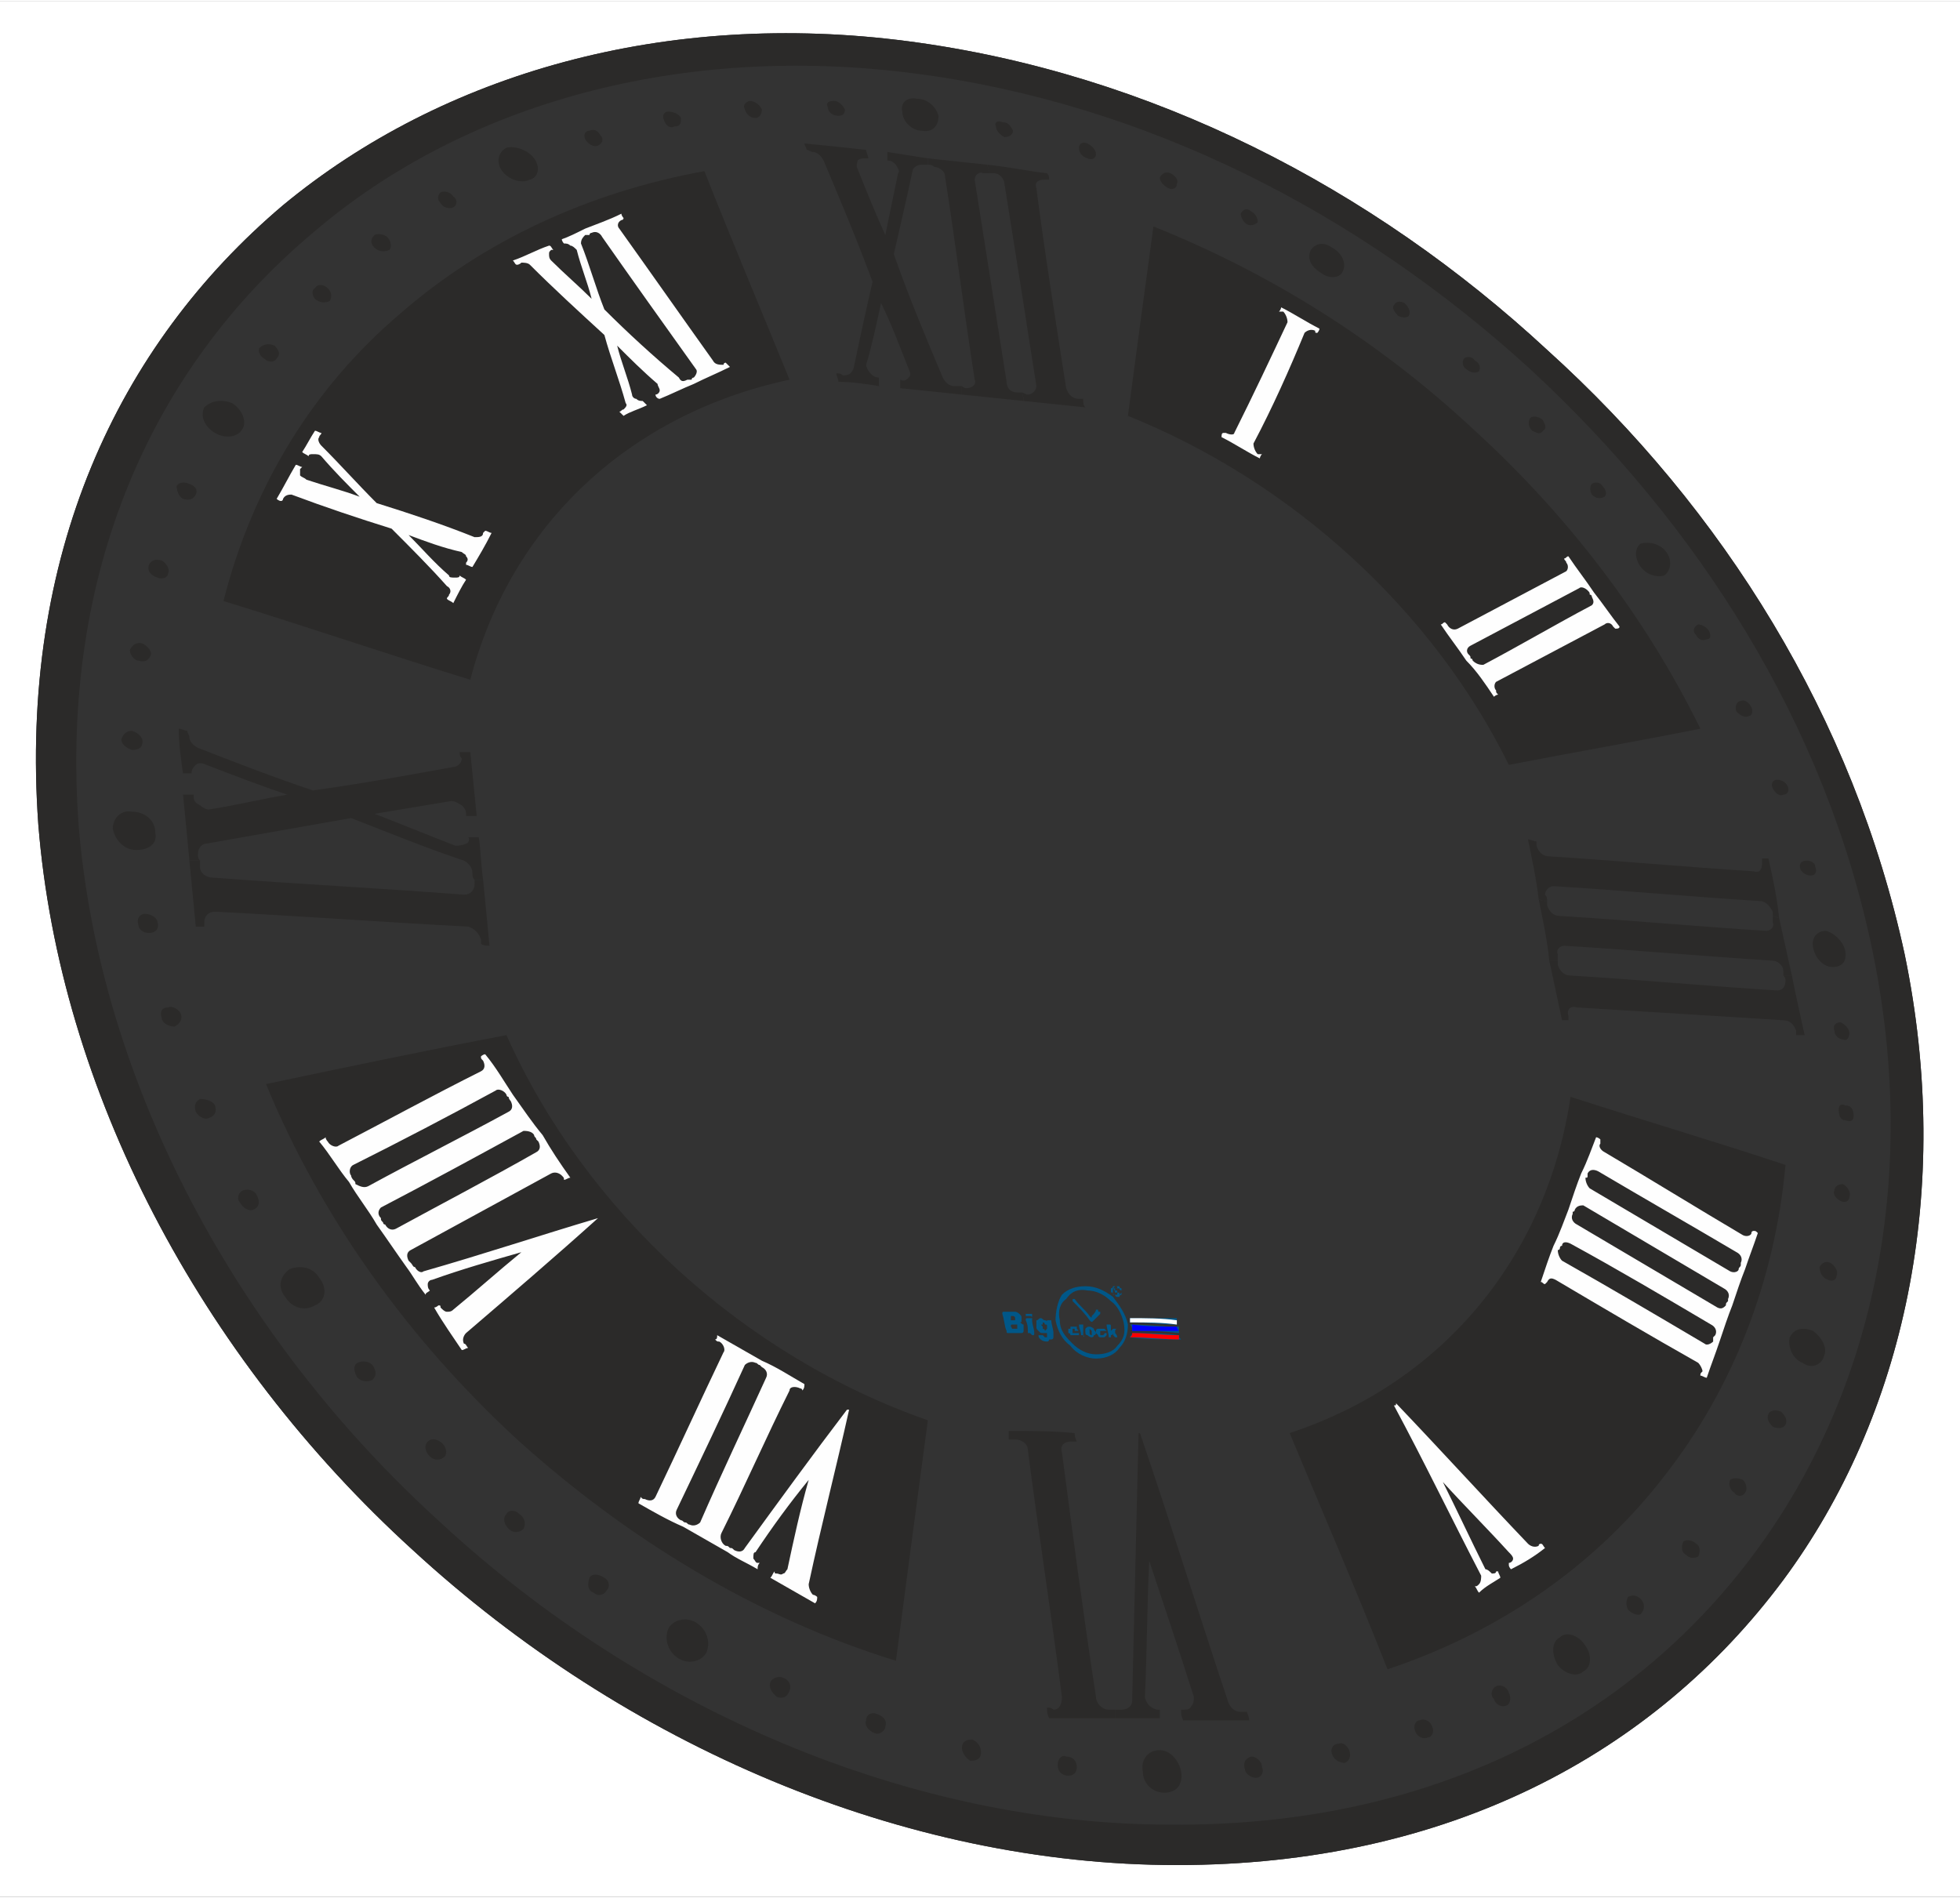 <?xml version="1.0" encoding="UTF-8"?>
<!DOCTYPE svg PUBLIC "-//W3C//DTD SVG 1.1//EN" "http://www.w3.org/Graphics/SVG/1.1/DTD/svg11.dtd">
<!-- Creator: CorelDRAW X6 -->
<svg xmlns="http://www.w3.org/2000/svg" xml:space="preserve" width="181.798mm" height="176.042mm" version="1.1" style="shape-rendering:geometricPrecision; text-rendering:geometricPrecision; image-rendering:optimizeQuality; fill-rule:evenodd; clip-rule:evenodd"
viewBox="0 0 921 891"
 xmlns:xlink="http://www.w3.org/1999/xlink">
 <rect x="0" y="0" width="921" height="891" fill="#333333" stroke="none"/>
 <defs>
  <style type="text/css">
   <![CDATA[
    .fil1 {fill:#2B2A29}
    .fil2 {fill:#FEFEFE}
    .fil5 {fill:blue}
    .fil4 {fill:red}
    .fil0 {fill:white}
    .fil3 {fill:#005788;fill-rule:nonzero}
   ]]>
  </style>
 </defs>
 <g id="Слой_x0020_1">
  <g id="_1167850368">
   <path class="fil0" d="M0 0l921 0 0 891 -921 0 0 -891zm427 19c114,15 218,69 300,145 83,75 144,173 168,284 23,111 0,217 -57,294 -61,82 -158,134 -285,134 -128,0 -259,-56 -359,-148 -100,-91 -166,-216 -176,-341 -9,-126 37,-225 115,-291 75,-62 180,-92 294,-77z"/>
   <g>
    <path class="fil1" d="M538 797c1,-22 1,-43 2,-64 7,21 14,42 21,64 0,1 0,3 -1,4 -1,2 -2,2 -4,2 0,0 0,0 -1,0 0,2 0,3 1,5 10,0 20,0 31,0 0,-2 -1,-3 -1,-4 -1,0 -2,0 -3,0 -3,0 -5,-2 -6,-5 -14,-42 -27,-84 -41,-125 0,0 0,-1 -1,-1 -1,42 -2,83 -3,126 0,2 -2,4 -5,4 -1,0 -2,0 -3,0 0,1 0,3 0,4 7,0 14,0 21,0 0,-1 0,-2 0,-4 -1,0 -1,0 -1,0 -1,0 -3,-1 -4,-2 -1,-1 -2,-3 -2,-4z"/>
    <path class="fil1" d="M499 682c-1,-3 1,-5 4,-5 1,0 2,0 3,0 -1,-2 -1,-3 -1,-4 -10,-1 -21,-1 -31,-1 0,1 0,2 0,4 1,0 2,0 3,0 3,0 6,2 6,5 5,39 11,77 16,116 0,3 -1,6 -4,6 -1,-1 -2,-1 -3,-1 0,2 0,3 1,5 10,0 21,0 31,0 0,-1 0,-3 0,-4 -1,0 -2,0 -3,0 -3,0 -6,-3 -6,-6 -6,-39 -11,-77 -16,-115z"/>
   </g>
   <g>
    <path class="fil1" d="M827 423c3,0 5,3 6,5 0,1 0,2 0,2 1,0 2,1 3,1 -1,-10 -3,-19 -5,-28 -1,0 -2,0 -3,0 0,1 0,1 0,2 0,3 -1,5 -4,4 -32,-2 -64,-5 -96,-7 -3,0 -5,-2 -6,-5 0,-1 0,-2 0,-2 -1,0 -3,-1 -4,-1 2,10 4,19 5,28 1,1 3,1 4,1 0,-1 0,-2 -1,-3 0,-2 2,-4 4,-4 33,2 65,5 97,7z"/>
    <path class="fil1" d="M833 451c2,0 5,2 5,5 0,1 0,1 0,2 2,0 3,0 4,0 -2,-9 -4,-18 -6,-27 -1,0 -2,-1 -3,-1 0,1 0,2 0,3 1,2 -1,4 -3,4 -32,-2 -64,-5 -97,-7 -3,0 -5,-2 -6,-5 0,-1 0,-1 0,-2 -1,0 -3,0 -4,-1 2,10 4,19 5,29 2,0 3,0 4,0 0,-1 0,-2 0,-3 -1,-2 1,-4 3,-4 33,2 66,5 98,7z"/>
    <path class="fil1" d="M838 479c3,0 5,2 6,5 0,1 0,1 0,2 1,0 2,0 4,0 -2,-9 -4,-18 -6,-28 -1,0 -2,0 -4,0 1,1 1,2 1,2 0,3 -1,5 -4,5 -32,-2 -64,-5 -97,-7 -3,0 -5,-2 -6,-5 0,-1 0,-1 0,-2 -1,0 -2,0 -4,0 2,9 4,19 6,28 1,0 2,0 3,0 0,0 0,-1 0,-2 -1,-3 1,-5 4,-4 33,2 65,4 97,6z"/>
   </g>
   <g>
    <path class="fil1" d="M93 351c18,7 36,14 54,20 22,-3 44,-7 66,-11 2,0 4,-2 4,-4 -1,-1 -1,-2 -1,-3 2,0 3,0 5,0 1,10 2,20 3,30 -2,0 -3,0 -5,0 0,-1 0,-1 0,-1 0,-2 -1,-3 -2,-4 -2,-1 -3,-2 -5,-2 -12,2 -24,4 -36,6 13,5 25,10 38,15 1,0 3,0 5,-1 1,0 2,-2 1,-3 2,0 3,0 5,0 1,7 1,13 2,20 -2,0 -3,0 -4,0 -1,-1 -1,-2 -1,-3 0,-3 -2,-5 -4,-6 -18,-6 -35,-13 -53,-20 -23,4 -45,8 -68,12 -2,0 -4,2 -4,5 0,1 0,2 1,3 -2,0 -3,0 -5,0 -1,-11 -2,-21 -3,-31 2,0 3,0 5,0 0,1 0,1 0,1 0,2 1,3 3,4 1,1 3,2 4,2 13,-2 25,-5 37,-7 -12,-4 -25,-9 -38,-14 -2,-1 -4,-1 -5,0 -1,1 -2,2 -2,4 -2,0 -3,0 -4,0 -1,-7 -2,-14 -2,-21 1,0 3,1 4,1 0,1 1,2 1,3 0,2 2,4 4,5z"/>
    <path class="fil1" d="M220 435c3,1 5,3 6,6 0,1 0,2 0,2 1,1 3,1 4,1 -1,-11 -2,-21 -3,-31 -2,0 -3,0 -4,0 0,1 0,2 0,2 0,3 -2,5 -5,5 -39,-3 -78,-5 -118,-8 -3,0 -6,-2 -6,-5 0,-1 0,-2 0,-3 -2,0 -3,0 -5,0 1,10 2,21 3,31 1,0 3,0 4,0 0,-1 0,-1 0,-2 0,-3 2,-5 5,-5 40,2 80,5 119,7z"/>
   </g>
   <g>
    <path class="fil1" d="M429 79c-3,14 -6,27 -9,40 7,20 15,39 23,58 1,2 3,4 5,4 2,0 3,0 4,0 0,2 0,3 0,4 -10,-1 -19,-2 -29,-3 0,-1 0,-2 0,-4 0,0 0,0 0,0 2,1 3,0 4,-1 1,-1 1,-2 0,-4 -4,-10 -8,-21 -13,-31 -2,9 -4,19 -7,29 0,1 1,3 2,4 1,1 2,2 4,2 0,2 0,3 0,4 -6,-1 -13,-2 -19,-2 0,-1 -1,-3 -1,-4 1,0 2,0 3,1 3,0 4,-1 5,-3 3,-14 6,-28 9,-41 -7,-19 -15,-38 -23,-57 -1,-2 -3,-4 -5,-4 -1,0 -2,-1 -3,-1 0,-1 -1,-2 -1,-3 10,1 20,2 29,3 0,1 1,3 1,4 -1,0 -1,0 -1,0 -2,0 -3,0 -4,1 0,1 -1,2 0,4 4,10 8,20 13,31 2,-10 4,-19 6,-29 1,-1 0,-2 -1,-4 -1,-1 -2,-2 -4,-2 0,-1 0,-2 0,-4 6,1 13,2 19,3 0,1 0,2 0,3 -1,0 -2,0 -3,0 -2,0 -3,1 -4,2z"/>
    <path class="fil1" d="M458 178c1,2 -1,4 -4,4 -1,0 -2,-1 -2,-1 0,2 0,3 0,4 10,1 19,2 29,3 0,-1 0,-2 -1,-4 0,0 -1,0 -2,0 -3,0 -5,-2 -5,-5 -5,-32 -10,-63 -15,-95 0,-2 2,-4 4,-3 1,0 2,0 3,0 0,-1 -1,-3 -1,-4 -9,-1 -19,-2 -28,-3 0,1 0,2 0,3 1,0 2,0 3,1 2,0 5,2 5,4 5,32 9,64 14,96z"/>
    <path class="fil1" d="M487 181c0,2 -2,4 -4,4 -1,0 -2,-1 -3,-1 1,2 1,3 1,4 10,1 19,2 29,3 -1,-1 -1,-2 -1,-4 -1,0 -2,0 -2,0 -3,0 -5,-2 -6,-5 -5,-32 -10,-63 -14,-94 -1,-3 1,-4 4,-4 0,0 1,0 2,0 0,-1 0,-2 -1,-3 -9,-1 -18,-3 -28,-4 0,1 1,3 1,4 1,0 1,0 2,0 3,0 5,3 5,5 5,31 10,63 15,95z"/>
   </g>
   <path class="fil1" d="M427 19c114,15 218,69 300,145 83,75 144,173 168,284 23,111 0,217 -57,294 -61,82 -158,134 -285,134 -128,0 -259,-56 -359,-148 -100,-91 -166,-216 -176,-341 -9,-126 37,-225 115,-291 75,-62 180,-92 294,-77zm2 15c110,14 210,66 290,139 79,73 139,167 161,274 22,107 0,208 -56,283 -58,78 -152,128 -274,127 -122,0 -248,-54 -343,-142 -96,-87 -160,-207 -170,-327 -9,-120 35,-216 110,-279 71,-61 173,-89 282,-75z"/>
   <path class="fil1" d="M105 282c14,-55 43,-101 83,-135 39,-34 88,-57 143,-67 13,33 27,66 40,98 -75,16 -131,68 -150,141 -39,-12 -77,-25 -116,-37z"/>
   <path class="fil1" d="M421 780c-65,-20 -126,-57 -178,-104 -51,-47 -92,-104 -118,-167 38,-8 76,-16 113,-23 37,83 112,151 198,181 -5,37 -10,75 -15,113z"/>
   <path class="fil1" d="M839 547c-5,55 -25,105 -56,145 -32,42 -77,74 -131,92 -15,-38 -31,-75 -46,-111 73,-24 121,-84 132,-158 34,11 68,21 101,32z"/>
   <path class="fil1" d="M542 106c55,22 106,54 150,95 44,40 81,88 107,141 -30,6 -59,11 -90,17 -36,-73 -102,-133 -179,-164 4,-30 8,-60 12,-89z"/>
   <path class="fil2" d="M697 312c-1,0 -3,0 -5,-2 0,0 0,-1 -1,-1 0,-1 0,-1 -1,-2 -1,-1 -1,-3 1,-4 17,-9 34,-18 51,-27 1,-1 3,0 4,1 1,1 1,1 1,2 1,0 1,1 1,1 1,2 1,3 0,4 -17,9 -34,19 -51,28zm-8 -2c5,5 9,11 13,17 0,0 1,-1 2,-1 -1,-1 -1,-1 -1,-2 -1,-1 -1,-3 0,-4 17,-9 34,-18 51,-27 1,-1 3,-1 4,1 1,1 1,1 1,1 1,0 2,0 2,-1 -4,-5 -8,-11 -12,-16 -4,-6 -8,-11 -12,-17 -1,0 -1,1 -2,1 0,1 1,1 1,2 1,1 1,3 0,4 -17,9 -34,18 -51,27 -2,1 -4,0 -5,-2 0,0 -1,-1 -1,-1 -1,0 -1,1 -2,1 4,6 8,11 12,17z"/>
   <path class="fil2" d="M151 209c9,9 17,18 26,27 16,5 31,10 46,16 2,0 4,0 4,-2 0,0 1,-1 1,-1 1,0 2,1 3,1 -3,6 -6,11 -9,16 -1,0 -2,-1 -3,-1 0,0 0,-1 0,-1 1,-1 1,-2 0,-3 0,-1 -1,-1 -2,-2 -9,-2 -17,-5 -25,-8 6,6 12,13 19,19 0,1 1,1 3,1 1,0 2,0 2,-1 1,1 2,1 3,2 -2,3 -4,7 -6,11 -1,-1 -2,-1 -3,-2 0,-1 1,-1 1,-2 1,-1 1,-3 -1,-4 -8,-9 -17,-18 -26,-27 -16,-5 -31,-10 -47,-16 -1,0 -3,0 -4,2 0,0 0,1 -1,1 -1,0 -2,-1 -2,-1 3,-5 6,-11 9,-16 1,0 2,1 3,1 0,0 -1,1 -1,1 0,0 0,2 0,3 1,1 2,1 3,2 9,3 17,5 25,8 -6,-6 -12,-12 -18,-19 -1,-1 -2,-1 -4,-1 -1,0 -2,0 -2,1 -1,-1 -2,-1 -3,-2 2,-3 4,-7 6,-10 1,0 2,1 3,1 0,1 -1,1 -1,2 -1,1 0,3 1,4z"/>
   <path class="fil2" d="M698 737c-7,-14 -13,-27 -20,-41 10,11 21,22 31,33 1,1 2,2 2,3 0,1 -1,2 -2,2 0,1 0,1 0,1 0,1 1,2 1,2 6,-3 11,-6 16,-10 -1,-1 -1,-2 -2,-2 0,0 -1,0 -1,1 -2,1 -4,0 -5,-1 -21,-22 -41,-44 -62,-66 0,1 0,1 -1,1 14,26 27,53 41,80 0,1 0,3 -1,4 -1,1 -1,1 -2,1 1,1 1,2 2,3 3,-3 7,-5 10,-7 0,-1 -1,-2 -1,-3 -1,0 -1,0 -1,0 0,1 -1,1 -2,1 -1,-1 -2,-2 -3,-2z"/>
   <path class="fil2" d="M203 601c14,-5 28,-9 42,-13 -11,9 -21,18 -32,27 -1,1 -2,1 -3,1 -1,0 -2,-1 -3,-2 0,-1 0,-1 -1,-1 0,0 -1,1 -2,1 4,7 9,14 13,20 1,0 2,-1 3,-1 -1,-1 -1,-2 -2,-2 -1,-2 0,-4 1,-5 21,-18 42,-36 62,-54 0,0 0,0 0,0 -27,8 -54,17 -82,25 -1,1 -3,0 -4,-2 -1,0 -1,-1 -2,-2 -1,1 -2,1 -2,2 3,4 5,8 9,13 0,-1 1,-1 2,-2 0,0 0,0 0,0 -1,-1 -1,-2 -1,-3 0,-1 1,-2 2,-2zm56 -50c2,-1 4,0 5,1 1,1 1,1 1,2 1,0 2,-1 3,-1 -5,-7 -9,-13 -13,-20 -1,1 -2,1 -3,2 0,0 1,1 1,1 1,2 1,4 -1,5 -21,12 -44,24 -66,36 -2,1 -4,0 -5,-2 -1,0 -1,-1 -1,-1 -1,0 -2,1 -3,1 5,7 9,13 14,20 0,-1 1,-1 2,-2 0,0 -1,-1 -1,-1 -1,-2 -1,-4 1,-5 22,-12 44,-24 66,-36zm-13 -20c1,0 4,0 5,2 0,1 1,1 1,2 1,-1 2,-1 3,-2 -5,-6 -9,-12 -14,-19 0,1 -1,1 -2,1 0,1 1,2 1,2 1,2 1,4 -1,5 -22,12 -44,23 -66,35 -2,1 -4,0 -6,-1 0,-1 0,-1 -1,-2 -1,0 -1,1 -2,1 4,7 9,13 13,20 1,0 2,-1 3,-1 -1,-1 -1,-1 -1,-2 -2,-2 -1,-4 0,-5 23,-12 45,-24 67,-36zm-13 -19c1,-1 4,0 5,2 0,0 0,1 1,1 1,0 2,0 2,-1 -4,-6 -8,-13 -13,-19 -1,0 -2,1 -2,1 0,1 0,1 1,2 1,2 1,4 -1,5 -22,11 -44,23 -67,35 -1,1 -4,0 -5,-2 0,0 -1,-1 -1,-2 -1,1 -2,1 -3,2 5,6 9,13 14,19 1,0 1,-1 2,-1 0,0 -1,-1 -1,-2 -1,-1 -1,-4 1,-5 22,-11 45,-23 67,-35z"/>
   <path class="fil2" d="M613 156c1,-1 3,-2 5,-1 0,1 0,1 1,1 0,0 1,-1 1,-2 -6,-3 -12,-7 -18,-10 0,0 0,1 -1,2 1,0 1,0 2,0 1,1 2,3 2,5 -8,17 -16,34 -25,52 0,1 -2,1 -4,0 0,0 -1,0 -1,0 -1,0 -1,1 -1,2 6,3 12,7 18,10 0,0 0,-1 1,-2 -1,0 -1,0 -2,0 -1,-1 -2,-3 -2,-5 9,-17 17,-35 24,-52z"/>
   <path class="fil2" d="M734 592c-1,-1 -2,-3 -2,-5 0,0 1,0 1,-1 0,0 0,-1 1,-1 0,-2 2,-2 4,-1 22,12 44,25 66,38 2,1 3,3 2,5 0,0 -1,1 -1,1 0,1 0,1 0,2 -1,1 -3,2 -4,1 -22,-13 -44,-26 -67,-39zm-4 -7c-2,5 -4,11 -6,17 1,0 1,1 2,1 0,0 1,-1 1,-1 1,-2 2,-2 4,-1 22,13 44,26 67,39 1,1 2,3 2,4 -1,1 -1,1 -1,2 1,0 2,1 3,1 2,-6 4,-11 6,-17 2,-6 4,-12 6,-17 2,-6 4,-12 6,-17 2,-6 4,-11 6,-17 -1,-1 -1,-1 -2,-1 0,0 -1,0 -1,1 0,1 -2,2 -4,1 -22,-13 -43,-26 -65,-39 -2,-1 -3,-3 -2,-4 0,-1 0,-1 0,-2 0,0 -1,-1 -2,-1 -2,5 -4,11 -7,17 -2,5 -4,11 -6,17 -2,5 -4,11 -7,17zm11 -10c-2,-1 -3,-3 -2,-5 0,0 0,0 0,-1 1,0 1,-1 1,-1 1,-2 3,-2 4,-2 22,13 44,26 66,39 2,1 3,3 2,5 0,0 0,1 0,1 -1,1 -1,1 -1,2 -1,1 -2,2 -4,1 -22,-13 -44,-26 -66,-39zm6 -17c-1,-1 -2,-3 -2,-5 1,0 1,0 1,-1 0,0 0,-1 0,-1 1,-2 3,-2 5,-1 22,13 43,25 65,38 2,1 3,3 2,5 0,0 0,1 0,1 0,1 -1,1 -1,2 0,1 -2,2 -4,1 -22,-13 -44,-26 -66,-39z"/>
   <path class="fil2" d="M350 641c1,-1 3,-2 5,-1 1,0 1,1 2,1 0,-1 0,-2 1,-2 -7,-4 -14,-8 -21,-12 0,1 0,2 -1,2 1,1 1,1 2,1 2,1 3,4 2,5 -11,23 -21,45 -32,68 -1,2 -3,2 -5,1 -1,0 -1,0 -2,-1 0,1 -1,2 -1,3 7,4 14,8 21,11 0,0 0,-1 1,-2 -1,0 -1,-1 -2,-1 -2,-1 -3,-3 -2,-5 11,-23 22,-46 32,-68zm21 12c0,-2 3,-2 5,-1 0,0 1,0 1,1 1,-1 1,-2 1,-3 -7,-4 -13,-8 -20,-11 -1,0 -1,1 -1,2 0,0 1,1 1,1 2,1 3,3 2,5 -10,22 -21,45 -31,68 -1,1 -3,2 -5,1 -1,0 -1,-1 -2,-1 -1,1 -1,2 -1,2 7,4 14,8 21,12 0,-1 0,-2 1,-2 -1,-1 -1,-1 -2,-1 -2,-1 -3,-4 -2,-6 11,-22 21,-45 32,-67zm-16 76c8,-12 16,-23 25,-34 -4,14 -7,28 -10,42 -1,1 -1,2 -2,2 -1,1 -2,0 -3,0 -1,0 -1,0 -1,-1 -1,1 -1,2 -2,3 7,4 14,8 21,12 1,-1 1,-2 1,-3 0,0 -1,-1 -2,-1 -1,-1 -2,-3 -2,-5 6,-28 13,-55 19,-82 0,0 0,0 -1,0 -16,21 -32,43 -48,65 -1,2 -3,2 -5,1 -1,-1 -1,-1 -2,-1 -1,0 -1,1 -1,2 4,3 9,5 14,8 0,-1 0,-2 1,-3 0,0 0,0 -1,0 -1,0 -1,-1 -2,-2 0,-2 0,-3 1,-3z"/>
   <path class="fil2" d="M273 114c4,10 7,21 11,31 11,11 23,22 35,32 1,2 2,2 4,1 0,0 1,0 2,0 0,0 1,1 1,2 -5,2 -11,5 -16,7 -1,0 -2,-1 -2,-2 0,0 0,0 0,0 1,0 2,-1 2,-2 0,-1 -1,-2 -1,-3 -7,-6 -13,-12 -19,-18 2,8 5,15 7,23 0,1 1,2 2,2 1,1 2,1 3,1 1,1 1,1 2,2 -4,2 -8,3 -11,5 -1,-1 -1,-1 -2,-2 1,0 1,-1 2,-1 1,-1 2,-2 1,-3 -3,-11 -7,-21 -10,-32 -12,-11 -24,-22 -35,-33 -1,-1 -3,-1 -4,-1 -1,1 -2,1 -2,1 -1,0 -1,-1 -2,-2 6,-2 11,-5 17,-7 1,0 1,1 2,2 0,0 -1,0 -1,0 -1,1 -1,1 -1,2 0,1 0,2 1,3 6,6 13,12 19,18 -2,-8 -5,-15 -7,-23 -1,-1 -2,-2 -3,-2 -1,-1 -2,-1 -3,-1 0,0 -1,-1 -1,-2 3,-1 7,-3 11,-5 0,1 1,2 2,3 -1,0 -2,0 -2,0 -1,1 -2,2 -2,4zm54 59c1,1 0,3 -1,4 0,0 -1,0 -1,1 0,0 1,1 1,2 6,-3 11,-5 17,-8 -1,-1 -1,-1 -2,-2 0,0 -1,0 -1,1 -2,0 -4,0 -5,-2 -15,-21 -29,-41 -44,-62 -1,-1 -1,-3 1,-4 0,0 1,0 1,-1 0,0 -1,-1 -1,-2 -6,3 -12,5 -17,7 0,1 1,2 2,3 0,-1 1,-1 1,-1 2,-1 4,0 5,2 14,20 29,41 44,62z"/>
   <path class="fil1" d="M771 255c4,-1 9,0 12,4 3,4 2,9 -1,11 -3,1 -8,0 -11,-4 -3,-4 -3,-9 0,-11z"/>
   <path class="fil1" d="M748 227c1,-1 4,-1 5,1 2,2 2,4 1,5 -2,1 -4,1 -6,-1 -1,-2 -1,-4 0,-5z"/>
   <path class="fil1" d="M719 196c1,-1 4,-1 6,1 1,2 2,4 0,5 -1,2 -3,1 -5,0 -2,-2 -2,-4 -1,-6z"/>
   <path class="fil1" d="M688 168c1,-1 4,-1 5,1 2,1 3,3 2,5 -1,1 -4,1 -6,-1 -2,-1 -2,-4 -1,-5z"/>
   <path class="fil1" d="M655 143c1,-2 3,-2 5,-1 2,2 3,4 2,6 -1,1 -3,1 -5,0 -2,-2 -3,-4 -2,-5z"/>
   <path class="fil1" d="M616 117c2,-3 6,-4 10,-1 4,2 7,7 5,11 -1,3 -6,4 -10,1 -5,-3 -7,-7 -5,-11z"/>
   <path class="fil1" d="M583 100c1,-2 3,-3 5,-1 2,1 3,3 3,5 -1,1 -3,2 -5,1 -2,-1 -3,-4 -3,-5z"/>
   <path class="fil1" d="M545 83c1,-2 3,-3 5,-2 2,1 4,3 3,5 0,2 -2,3 -4,2 -2,-1 -4,-3 -4,-5z"/>
   <path class="fil1" d="M507 69c0,-2 2,-3 4,-2 2,1 4,3 4,5 0,2 -2,3 -4,2 -3,-1 -4,-3 -4,-5z"/>
   <path class="fil1" d="M468 59c-1,-2 1,-3 3,-2 3,0 4,2 5,4 0,2 -2,3 -4,3 -2,-1 -4,-3 -4,-5z"/>
   <path class="fil1" d="M424 52c-1,-4 2,-7 7,-6 5,0 9,4 10,8 0,5 -3,8 -8,7 -4,0 -9,-4 -9,-9z"/>
   <path class="fil1" d="M389 50c-1,-2 0,-3 3,-3 2,0 4,2 5,4 0,2 -1,3 -3,3 -3,0 -5,-2 -5,-4z"/>
   <path class="fil1" d="M350 51c-1,-2 0,-3 2,-4 3,0 5,2 6,4 0,2 -1,4 -3,4 -2,0 -4,-1 -5,-4z"/>
   <path class="fil1" d="M312 56c-1,-2 0,-4 2,-4 2,0 5,1 6,3 0,2 0,4 -3,4 -2,1 -4,0 -5,-3z"/>
   <path class="fil1" d="M275 65c-1,-2 0,-4 2,-4 2,-1 4,0 5,2 2,2 1,4 -1,5 -2,1 -5,-1 -6,-3z"/>
   <path class="fil1" d="M236 80c-3,-4 -2,-9 2,-11 4,-1 10,1 13,5 3,4 2,9 -2,10 -4,2 -10,0 -13,-4z"/>
   <path class="fil1" d="M207 95c-2,-2 -1,-4 0,-5 2,-1 5,0 6,2 2,1 2,4 0,5 -2,1 -5,0 -6,-2z"/>
   <path class="fil1" d="M176 116c-2,-2 -2,-4 0,-6 2,-1 5,0 6,1 2,2 2,5 1,6 -2,1 -5,1 -7,-1z"/>
   <path class="fil1" d="M148 140c-1,-1 -2,-4 0,-5 1,-2 4,-2 6,0 2,2 2,4 1,6 -2,1 -5,1 -7,-1z"/>
   <path class="fil1" d="M124 168c-2,-1 -3,-4 -2,-5 2,-2 5,-2 7,-1 2,2 3,4 1,6 -1,2 -4,2 -6,0z"/>
   <path class="fil1" d="M101 203c-5,-3 -7,-8 -5,-12 3,-3 8,-4 13,-2 5,3 7,9 5,12 -2,4 -8,5 -13,2z"/>
   <path class="fil1" d="M86 234c-2,-1 -3,-4 -3,-6 1,-2 4,-2 6,-1 3,1 4,3 3,5 -1,2 -3,3 -6,2z"/>
   <path class="fil1" d="M74 271c-3,-1 -5,-3 -4,-6 1,-2 3,-3 6,-2 2,1 4,4 3,6 0,2 -3,3 -5,2z"/>
   <path class="fil1" d="M65 310c-2,0 -4,-3 -4,-5 1,-2 3,-4 6,-3 2,1 4,3 4,5 -1,3 -3,4 -6,3z"/>
   <path class="fil1" d="M62 352c-3,-1 -5,-3 -5,-5 1,-3 3,-4 5,-4 3,1 5,3 5,5 0,3 -2,4 -5,4z"/>
   <path class="fil1" d="M64 399c-6,0 -10,-5 -11,-10 0,-5 4,-9 9,-8 6,0 11,4 11,10 1,5 -3,8 -9,8z"/>
   <path class="fil1" d="M70 438c-3,0 -5,-2 -5,-4 -1,-3 1,-5 3,-5 3,0 6,2 6,4 1,3 -1,5 -4,5z"/>
   <path class="fil1" d="M82 482c-3,0 -6,-2 -6,-4 -1,-3 0,-5 3,-5 2,-1 5,1 6,3 1,3 -1,5 -3,6z"/>
   <path class="fil1" d="M98 525c-2,1 -5,-1 -6,-3 -1,-3 0,-5 2,-6 3,0 6,1 7,3 1,3 0,5 -3,6z"/>
   <path class="fil1" d="M119 568c-2,1 -5,-1 -6,-3 -2,-2 -1,-5 1,-6 3,-1 6,0 7,3 1,2 1,5 -2,6z"/>
   <path class="fil1" d="M148 613c-5,3 -11,1 -14,-4 -4,-5 -2,-10 2,-13 5,-2 11,-1 14,4 4,5 3,11 -2,13z"/>
   <path class="fil1" d="M175 648c-2,1 -5,1 -7,-1 -2,-3 -2,-6 0,-7 2,-1 5,-1 7,1 2,3 2,5 0,7z"/>
   <path class="fil1" d="M209 684c-2,2 -5,2 -7,0 -2,-2 -3,-5 -1,-7 2,-2 5,-1 7,1 2,2 2,5 1,6z"/>
   <path class="fil1" d="M246 718c-2,2 -5,2 -7,0 -2,-2 -3,-5 -1,-7 1,-2 4,-2 6,0 3,2 3,5 2,7z"/>
   <path class="fil1" d="M285 747c-1,2 -4,3 -6,1 -3,-1 -3,-4 -2,-7 1,-2 4,-2 7,0 2,1 3,4 1,6z"/>
   <path class="fil1" d="M332 776c-2,4 -8,6 -13,3 -5,-3 -7,-9 -5,-14 2,-4 8,-6 13,-3 5,3 7,9 5,14z"/>
   <path class="fil1" d="M371 794c-1,3 -3,4 -6,3 -2,-2 -4,-4 -3,-7 1,-2 4,-3 6,-2 3,1 4,4 3,6z"/>
   <path class="fil1" d="M416 811c0,2 -3,4 -5,3 -3,-1 -5,-4 -4,-6 0,-3 3,-4 5,-3 3,1 5,3 4,6z"/>
   <path class="fil1" d="M461 823c0,3 -2,4 -5,4 -2,-1 -4,-4 -4,-6 0,-3 2,-4 5,-4 2,1 4,3 4,6z"/>
   <path class="fil1" d="M506 830c0,3 -2,4 -4,4 -3,0 -5,-2 -5,-5 0,-3 2,-5 4,-4 3,0 5,2 5,5z"/>
   <path class="fil1" d="M555 832c1,6 -2,10 -8,10 -5,0 -10,-4 -10,-10 -1,-5 2,-10 8,-10 5,0 9,5 10,10z"/>
   <path class="fil1" d="M593 830c1,2 0,5 -3,5 -2,0 -5,-2 -5,-4 -1,-3 0,-5 3,-6 2,0 5,2 5,5z"/>
   <path class="fil1" d="M634 822c1,3 0,5 -2,6 -2,0 -5,-1 -6,-4 -1,-2 0,-5 3,-5 2,-1 4,1 5,3z"/>
   <path class="fil1" d="M673 811c1,2 0,5 -2,5 -2,1 -5,0 -6,-3 -1,-2 0,-5 2,-5 2,-1 5,0 6,3z"/>
   <path class="fil1" d="M709 795c1,2 1,5 -1,6 -2,1 -5,0 -6,-3 -2,-2 -1,-5 1,-6 2,-1 5,0 6,3z"/>
   <path class="fil1" d="M745 773c3,4 3,10 -1,12 -3,3 -9,1 -12,-3 -3,-5 -3,-11 1,-13 3,-3 9,-1 12,4z"/>
   <path class="fil1" d="M771 751c2,2 2,5 0,7 -1,1 -4,0 -6,-2 -1,-2 -1,-4 0,-6 2,-1 4,-1 6,1z"/>
   <path class="fil1" d="M797 725c2,1 2,4 1,6 -2,1 -4,1 -6,-1 -2,-1 -2,-4 -1,-6 1,-1 4,-1 6,1z"/>
   <path class="fil1" d="M819 695c2,2 2,5 1,6 -1,2 -4,2 -5,0 -2,-1 -3,-4 -2,-6 1,-1 4,-1 6,0z"/>
   <path class="fil1" d="M837 663c2,2 3,4 2,6 -1,2 -4,2 -6,1 -2,-2 -3,-4 -2,-6 1,-2 4,-2 6,-1z"/>
   <path class="fil1" d="M858 437c4,1 8,5 9,9 1,5 -1,8 -6,8 -4,0 -8,-4 -9,-9 -1,-5 2,-8 6,-8z"/>
   <path class="fil1" d="M849 404c2,0 4,1 4,3 1,2 0,4 -2,4 -2,0 -4,-1 -5,-3 -1,-3 1,-4 3,-4z"/>
   <path class="fil1" d="M835 366c2,0 4,1 5,3 1,2 0,4 -2,4 -2,1 -4,-1 -5,-3 -1,-2 0,-4 2,-4z"/>
   <path class="fil1" d="M818 329c2,-1 4,1 5,3 1,2 0,4 -1,4 -2,1 -4,0 -6,-2 -1,-2 0,-5 2,-5z"/>
   <path class="fil1" d="M798 293c1,0 4,1 5,3 1,2 1,4 -1,4 -2,1 -4,0 -5,-2 -2,-2 -1,-4 1,-5z"/>
   <path class="fil1" d="M852 625c4,3 7,8 5,12 -1,4 -6,6 -10,3 -5,-2 -7,-8 -6,-12 2,-4 6,-5 11,-3z"/>
   <path class="fil1" d="M860 593c2,1 4,4 3,6 0,2 -2,3 -4,2 -3,-1 -4,-4 -4,-6 1,-2 3,-3 5,-2z"/>
   <path class="fil1" d="M866 556c2,1 4,4 3,6 0,2 -2,3 -4,2 -2,-1 -4,-3 -3,-5 0,-2 2,-3 4,-3z"/>
   <path class="fil1" d="M867 519c3,0 4,2 4,5 0,2 -1,3 -4,2 -2,0 -3,-2 -3,-5 0,-2 1,-3 3,-2z"/>
   <path class="fil1" d="M865 480c2,1 4,3 4,5 0,2 -1,4 -3,3 -2,0 -4,-2 -4,-4 -1,-3 1,-4 3,-4z"/>
   <g>
    <path class="fil3" d="M490 623c0,1 0,1 0,1 0,0 1,0 1,1 0,0 1,-1 1,-1 0,0 0,0 0,-1 0,-1 0,-1 -1,-1 0,0 0,-1 -1,-1 0,0 0,0 0,1 -1,0 -1,0 0,1zm2 -3c0,0 1,0 1,0 1,0 1,0 1,0 0,2 1,4 1,6 0,1 0,1 0,1 0,0 0,1 0,1 0,0 0,1 -1,1 0,0 0,0 -1,0 0,1 -1,1 -1,1 -2,0 -3,-1 -3,-1 -1,-1 -1,-1 -1,-2 0,0 0,0 0,0 1,0 1,0 2,0 0,0 0,0 0,0 0,0 1,1 1,1 0,0 0,0 0,0 1,0 1,0 1,0 0,-1 0,-1 0,-1 0,-2 0,-1 0,-1 -1,0 -1,0 -2,0 -1,0 -1,0 -2,-1 -1,-1 -1,-1 -1,-2 0,-1 0,-2 0,-3 1,0 1,-1 2,-1 1,0 1,1 2,1 1,0 1,1 1,0 0,0 0,0 0,0zm-9 -1c0,0 1,0 2,0 0,0 0,0 0,1 0,2 1,4 1,6 0,1 0,1 -1,1 0,0 -1,-1 -1,-1 -1,0 -1,0 -1,0 0,-2 0,-4 -1,-6 0,-1 0,-1 1,-1zm-1 -2c1,0 2,0 2,0 1,0 1,0 1,0 0,0 0,1 0,1 0,1 0,0 -1,0 0,0 -1,0 -1,0 -1,0 -1,0 -1,0 0,0 0,-1 0,-1 0,0 0,0 0,0zm-6 7c0,0 1,0 1,0 1,0 1,0 1,0 0,0 0,-1 0,-1 0,0 0,0 0,-1 0,0 -1,0 -1,0 -1,0 -1,0 -1,0 -1,0 -1,0 -1,1 0,0 0,0 0,0 1,1 0,1 1,1zm-1 -4c1,0 1,0 1,0 1,0 1,0 1,0 0,0 0,0 0,-1 0,0 0,0 0,0 0,-1 -1,-1 -1,-1 0,0 -1,0 -1,0 0,0 0,0 0,1 0,0 0,0 0,1 0,0 0,0 0,0zm-3 -4c2,0 3,0 5,0 1,0 2,1 2,1 1,1 1,1 1,2 0,1 0,1 0,1 0,1 0,1 -1,1 0,0 0,0 0,0 1,0 1,1 2,1 0,0 0,1 0,2 0,0 0,1 0,1 0,0 0,1 -1,1 0,0 0,0 -1,0 0,0 -1,0 -1,0 -2,0 -3,0 -4,0 -1,0 -1,0 -1,-1 -1,-2 -1,-5 -2,-8 0,-1 0,-1 1,-1zm38 -12c5,0 9,2 13,5 3,4 6,8 7,13 0,4 -1,8 -4,11 -2,3 -6,5 -11,5 -4,0 -9,-2 -12,-6 -4,-3 -6,-7 -7,-12 0,-4 1,-9 3,-12 3,-3 7,-4 11,-4zm12 7c-3,-3 -7,-5 -11,-5 -5,-1 -8,1 -10,4 -3,2 -4,6 -3,10 0,5 3,8 6,11 3,3 7,5 11,5 4,0 8,-1 10,-4 3,-3 4,-6 3,-11 -1,-4 -3,-8 -6,-10zm-17 -1c2,3 5,5 7,8 1,1 1,1 1,0 1,-1 2,-2 2,-3 1,0 1,0 1,0 0,1 0,1 1,1 0,0 0,0 0,0 0,0 0,0 0,1 -1,1 -2,2 -3,3 -1,1 -1,1 -2,0 -2,-3 -5,-6 -8,-9 0,0 0,0 0,-1 0,0 0,0 0,0 1,0 1,0 1,0zm1 16c0,0 0,0 1,0 0,0 0,0 0,0 0,0 0,1 0,1 -1,0 -1,0 -1,0 0,0 -1,0 -1,0 -1,0 -1,0 -1,0 -1,0 -1,0 -1,0 0,0 0,-1 -1,-1 0,0 0,0 0,-1 0,0 0,-1 0,-1 0,0 0,0 1,0 0,-1 0,-1 0,-1 0,0 1,0 1,0 1,0 1,0 2,0 0,1 0,1 0,1 1,1 1,1 0,1 0,0 0,0 -1,0 0,0 0,0 0,-1 0,0 0,0 0,0 0,0 0,0 -1,0 0,0 0,0 0,0 0,1 0,1 0,1 0,1 0,1 0,1 0,0 0,0 1,0 0,0 0,0 0,0 0,0 0,0 0,0 0,0 0,0 1,0zm1 -4c1,0 1,0 1,0 1,0 1,0 1,0 0,2 0,3 0,5 0,1 1,1 0,0 0,0 0,0 -1,0 0,0 0,0 0,0 0,-2 -1,-3 -1,-5 0,0 0,0 0,0zm3 3c0,0 0,-1 0,-1 1,-1 1,-1 2,-1 1,0 2,1 2,1 0,1 1,1 1,2 0,0 0,1 -1,1 0,1 -1,1 -1,1 -1,0 -2,-1 -2,-1 -1,0 -1,-1 -1,-2zm2 0c0,1 0,1 0,1 0,0 0,1 1,1 0,0 0,0 0,-1 0,0 0,0 0,-1 0,0 0,0 0,0 0,0 -1,-1 -1,-1 0,0 0,1 0,1 0,0 0,0 0,0zm7 1c0,0 0,0 1,0 0,0 0,0 0,1 0,0 0,0 0,0 0,0 -1,1 -1,1 0,0 0,0 -1,0 0,0 -1,0 -1,0 0,0 -1,0 -1,-1 0,0 0,0 0,0 -1,-1 -1,-1 -1,-1 0,-1 0,-1 0,-1 0,-1 1,-1 1,-1 0,0 0,0 0,0 0,0 1,0 1,0 1,0 1,0 2,0 0,0 0,0 1,1 0,0 0,0 -1,0 0,0 0,0 0,0 -1,0 -1,0 -1,0 0,0 0,0 0,0 0,0 0,0 0,0 -1,0 -1,0 -1,0 0,0 0,0 0,1 0,0 0,0 0,1 0,0 1,0 1,0 0,0 0,0 0,0 0,0 1,0 1,-1 0,0 0,0 0,0zm1 -4c1,0 1,0 1,0 1,0 1,0 1,1 0,0 0,1 0,2 0,0 0,0 0,0 0,0 1,-1 1,-1 0,0 0,0 0,0 1,0 1,0 2,0 0,0 0,0 0,0 -1,0 -1,1 -1,1 0,0 0,0 0,1 0,0 1,1 1,2 1,0 1,0 0,0 0,0 0,0 -1,0 0,0 0,0 0,0 -1,-1 -1,-1 -1,-2 0,0 0,0 0,0 0,1 -1,1 -1,1 0,0 0,0 0,0 0,0 0,0 0,1 0,0 0,0 0,0 0,0 -1,0 -1,0 0,0 0,0 0,0 0,-2 -1,-4 -1,-6 0,0 0,0 0,0z"/>
    <path class="fil3" d="M524 604c1,0 1,0 2,0 0,0 0,1 1,1 0,1 0,1 0,2 0,0 0,0 0,1 0,0 -1,0 -1,1 0,0 -1,0 -1,0 0,0 -1,0 -1,-1 -1,0 -1,0 -1,-1 -1,0 -1,0 -1,-1 0,0 0,-1 0,-1 1,0 1,-1 1,-1 0,0 1,0 1,0zm0 0c0,0 0,0 0,0 0,0 0,0 -1,1 0,0 0,0 0,0 0,1 0,1 0,1 0,1 0,1 0,1 0,1 1,1 1,1 0,0 1,0 1,0 0,0 1,0 1,0 0,0 0,0 1,-1 0,0 0,0 0,-1 0,0 -1,0 -1,-1 0,0 0,0 -1,0 0,-1 0,-1 -1,-1zm0 4c0,0 0,0 0,0 0,-1 0,-2 -1,-3 1,0 1,0 1,0 1,0 1,0 1,0 0,0 0,0 0,0 0,1 0,1 0,1 1,0 0,0 0,0 0,0 0,0 0,1 0,0 0,0 0,0 0,0 0,0 1,0 0,0 0,1 0,1 0,0 0,0 -1,0 0,0 0,0 0,-1 0,0 0,0 0,0 0,0 0,0 -1,0 0,0 0,0 0,0 0,0 0,0 0,1 0,0 0,0 0,0zm0 -2c0,0 0,0 0,0 0,0 0,0 1,0 0,0 0,0 0,0 0,0 0,0 0,0 0,0 0,0 0,0 0,0 0,0 0,0 0,-1 0,-1 -1,-1 0,0 0,0 0,0 0,1 0,1 0,1z"/>
    <g>
     <path class="fil3" d="M531 621c8,0 15,1 22,1 0,0 0,0 0,0 0,-1 0,-2 0,-3 0,0 0,0 0,0 -7,0 -15,0 -22,0 0,0 0,1 0,2z"/>
     <path class="fil3" d="M532 625c7,0 14,0 22,1 0,0 0,0 0,-1 0,0 0,-1 0,-2 0,0 0,0 -1,0 -7,0 -14,-1 -22,-1 1,1 1,2 1,3z"/>
     <path class="fil3" d="M531 628c8,1 16,1 23,1 1,0 1,0 1,0 -1,-1 -1,-1 -1,-2 0,0 0,0 0,0 -7,-1 -15,-1 -22,-1 0,1 -1,1 -1,2z"/>
    </g>
    <path class="fil4" d="M531 628c8,0 16,1 23,1 0,-1 0,-1 0,-2 -7,0 -15,-1 -22,-1 0,1 0,1 -1,2z"/>
    <path class="fil5" d="M532 625c7,0 14,0 22,0 0,0 -1,-1 -1,-2 -7,0 -14,0 -21,-1 0,1 0,2 0,3z"/>
    <path class="fil0" d="M531 621c8,0 15,0 22,1 0,-1 0,-2 0,-2 -7,-1 -15,-1 -22,-1 0,0 0,1 0,2z"/>
   </g>
  </g>
 </g>
</svg>
